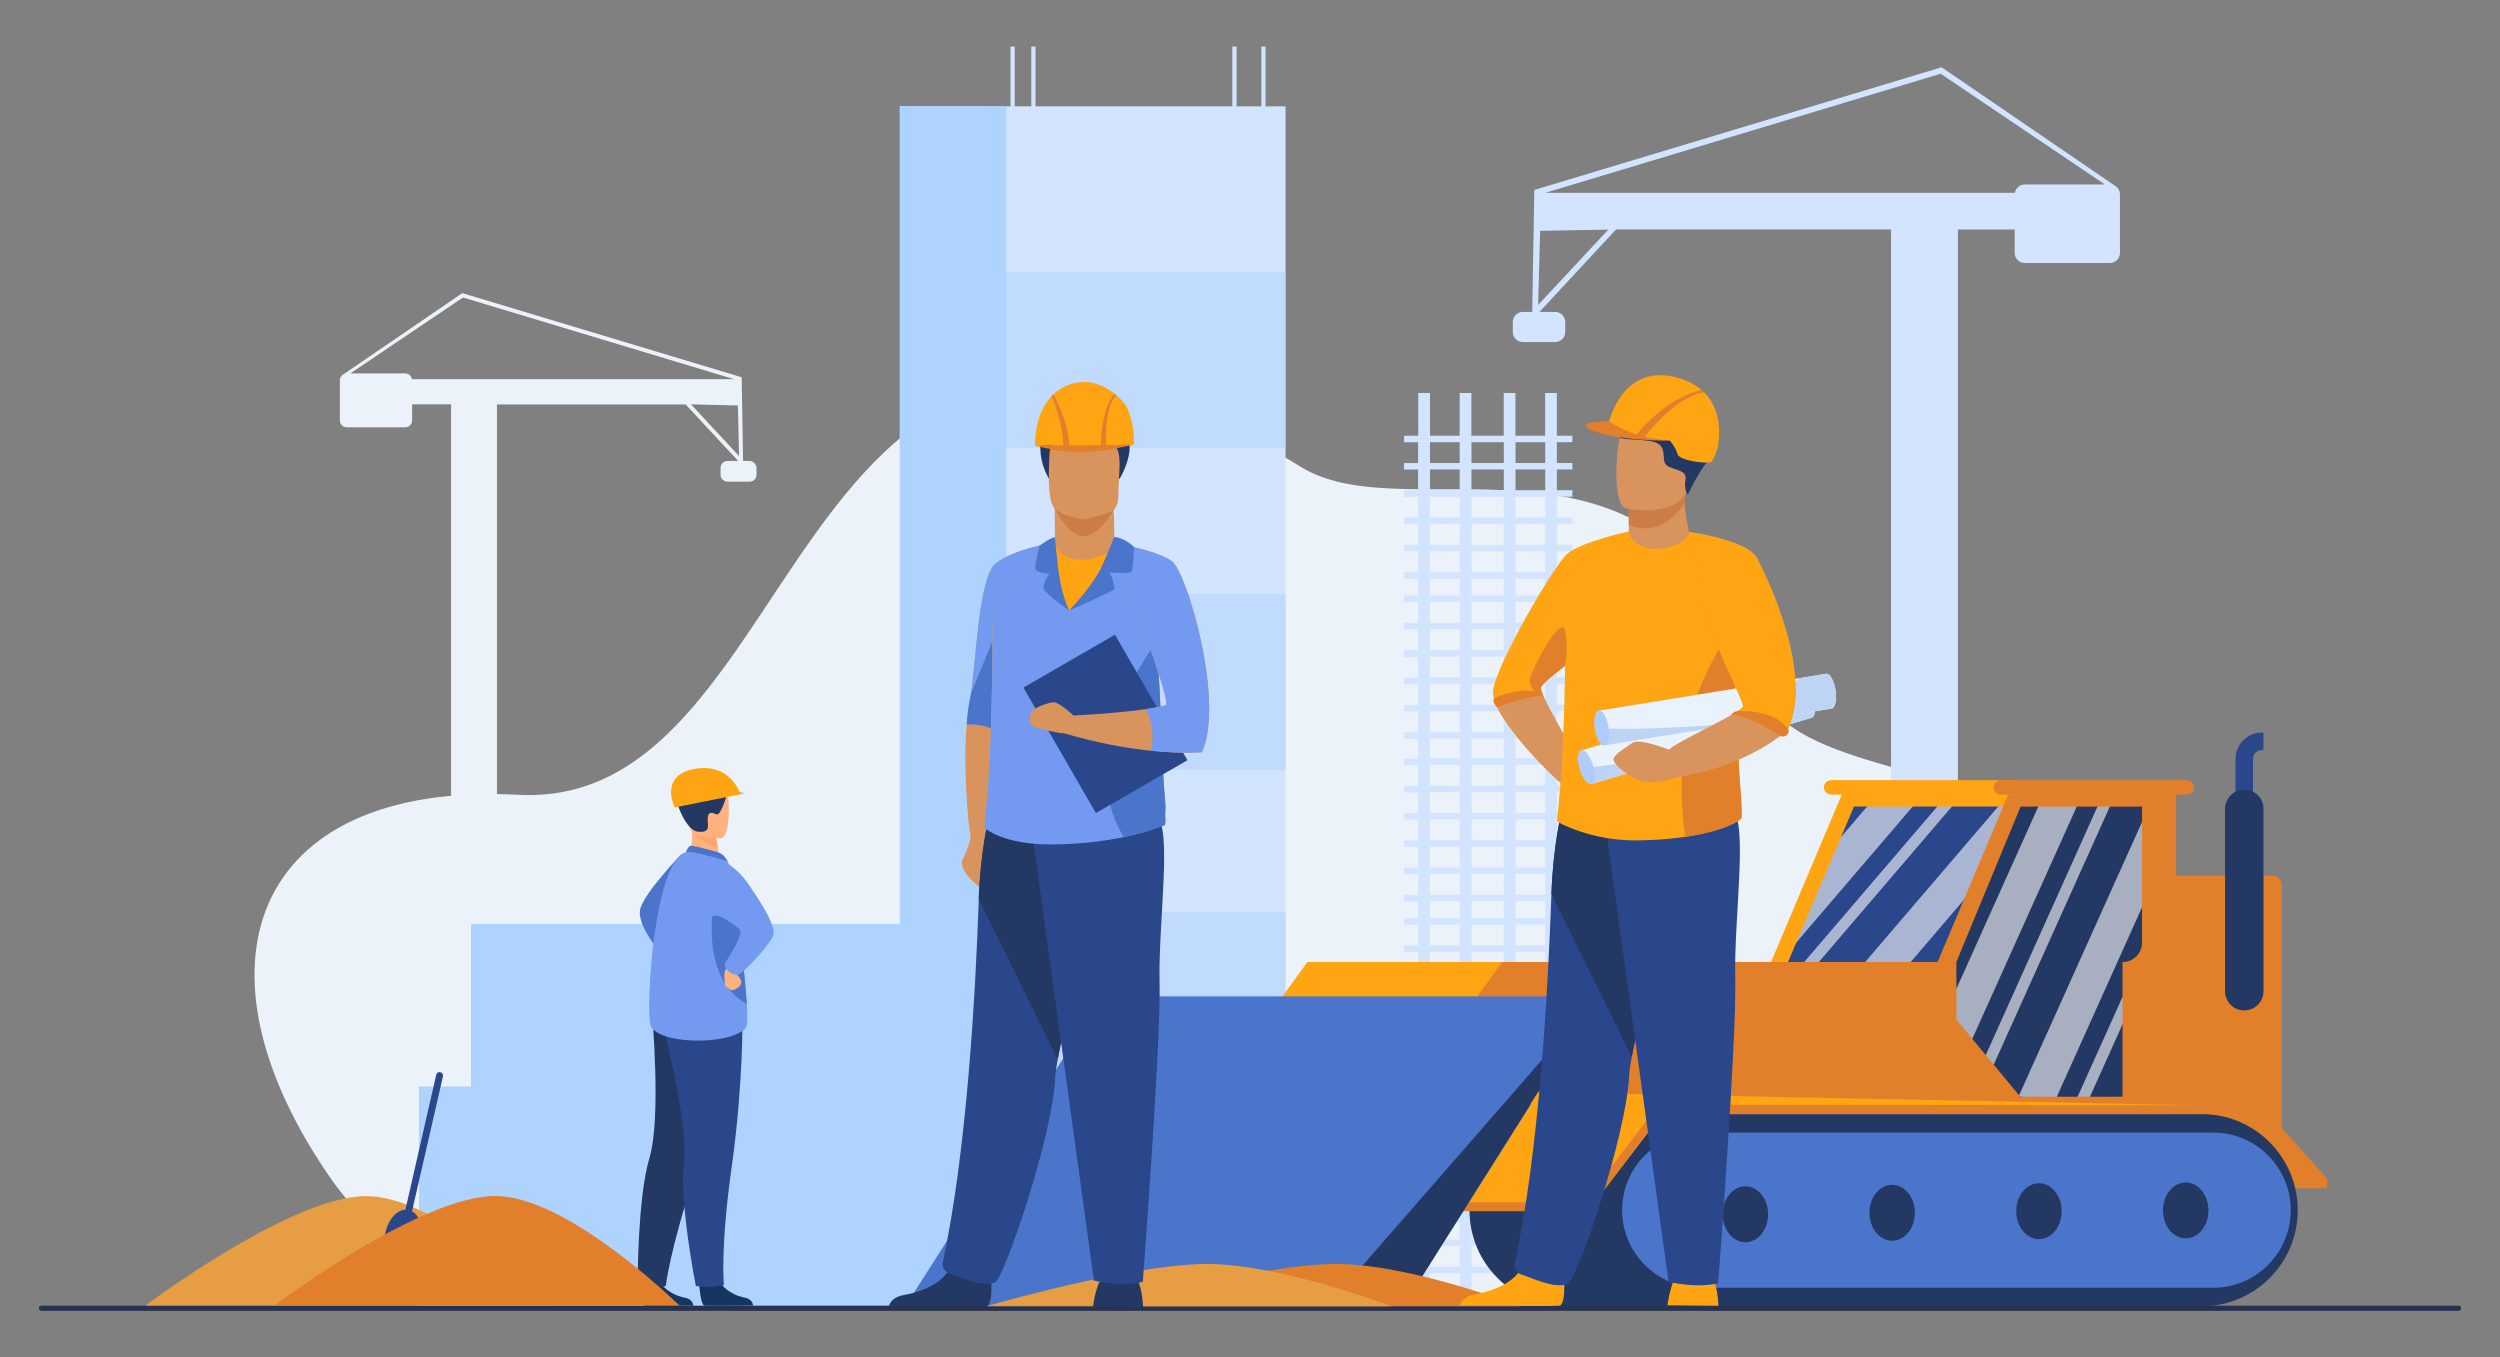 <?xml version="1.0" encoding="UTF-8"?> <!-- Generator: Adobe Illustrator 25.4.1, SVG Export Plug-In . SVG Version: 6.00 Build 0) --> <svg xmlns="http://www.w3.org/2000/svg" xmlns:xlink="http://www.w3.org/1999/xlink" version="1.1" id="Layer_1" x="0px" y="0px" viewBox="0 0 2861.4 1553.7" style="enable-background:new 0 0 2861.4 1553.7;" xml:space="preserve"><rect x="0" y="0" width="2861.4" height="1553.7" fill="#808080" stroke="none"/> <style type="text/css"> .st0{fill:#EBF2F9;} .st1{fill:#D2E4FF;} .st2{opacity:0.5;fill:#AED3FF;} .st3{fill:#AED3FF;} .st4{fill:#283250;} .st5{fill:#E69D43;} .st6{fill:#2B478B;} .st7{opacity:0.6;clip-path:url(#SVGID_00000151513415443061126380000000129484067076136579_);fill:#FFFFFF;} .st8{opacity:0.6;clip-path:url(#SVGID_00000047765195548935048630000006357256625419131824_);fill:#FFFFFF;} .st9{fill:#FFA412;} .st10{fill:#E27F2B;} .st11{fill:#4A75CB;} .st12{fill:#233862;} .st13{fill:#D9935C;} .st14{fill:#739AF0;} .st15{fill:#CB7D45;} .st16{fill:#E9F3FE;} .st17{fill:#BED4F4;} .st18{fill:#AFCDFB;} .st19{fill:#163560;} .st20{fill:#FFB27D;} .st21{fill:#FCA56B;} </style> <g> <g> <path class="st0" d="M699.2,1493c0,0-222.7-5.3-317.9-140.3c-172.4-244.5-94.7-459,212.2-443c343.4,17.9,301-740.2,895.6-375.2 c129.1,79.3,416.5-87.2,531.2,259.6c27.3,82.5,232.3,88.2,364.8,154.3c207.8,103.7,149.1,546.4-47.2,548.1 C2141.7,1498.2,699.2,1493,699.2,1493z"></path> <path class="st1" d="M2415,211.1l7.2,2.5L2222.3,77l-466.2,140.4l-2.4,139.6h-10.7c-6.3,0-11.5,5.2-11.5,11.5V380 c0,6.3,5.2,11.5,11.5,11.5h37c6.3,0,11.5-5.2,11.5-11.5v-11.5c0-6.3-5.2-11.5-11.5-11.5h-18l87.7-94.4h314.7v1231.7h76.5V262.7h65 v26.8c0,6.3,5.2,11.5,11.5,11.5h97.5c6.3,0,11.5-5.2,11.5-11.5v-66.9C2426.5,216.3,2421.4,211.1,2415,211.1z M1760.5,349l2.3-84.8 l78-1.4L1760.5,349z M2317.5,211.1c-5.7,0-10.4,4.2-11.3,9.6h-537.5l452.5-136.3l187.9,126.7H2317.5z"></path> <path class="st0" d="M857.8,527.6h-7.3l-1.6-95.8l-319.8-96.3l-136.1,93c-0.4,0.2-0.8,0.5-1.1,0.7l0,0l0,0 c-1.8,1.4-2.9,3.6-2.9,6.1v45.9c0,4.3,3.5,7.9,7.9,7.9h66.9c4.3,0,7.9-3.5,7.9-7.9v-18.4h44.6v844.9h52.5V462.9h215.9l60.2,64.7 h-12.3c-4.3,0-7.9,3.5-7.9,7.9v7.9c0,4.3,3.5,7.9,7.9,7.9h25.4c4.3,0,7.9-3.5,7.9-7.9v-7.9C865.6,531.1,862.1,527.6,857.8,527.6z M471.5,434c-0.6-3.7-3.9-6.6-7.8-6.6H401l128.9-86.9L840.2,434H471.5z M845.9,522l-55-59.2l53.7,1.3L845.9,522z"></path> <g> <rect x="1029.9" y="121.7" class="st1" width="441.5" height="1373.8"></rect> <g> <rect x="1151.8" y="311.3" class="st2" width="319.5" height="201.3"></rect> <rect x="1151.8" y="679.8" class="st2" width="319.5" height="201.3"></rect> <rect x="1151.8" y="1043.6" class="st2" width="319.5" height="201.3"></rect> </g> <polygon class="st3" points="479.5,1243.6 539.1,1243.6 539.1,1057.5 1029.9,1057.5 1029.9,121.7 1151.8,121.7 1151.8,1496.3 1029.9,1496.3 1029.9,1495.5 539.1,1495.5 539.1,1495.5 479.5,1495.5 "></polygon> </g> <path class="st1" d="M1607.1,506.1v-7.4h16.2v-48.9h13.4v48.9h34v-48.9h13.4v48.9h37v-48.9h13.4v48.9h34v-48.9h13.4v48.9h17.8v7.4 h-17.8v23.8h17.8v7.4h-17.8v23.8h17.8v7.4h-17.8v23.8h17.8v7.4h-17.8v23.8h17.8v7.4h-17.8v23.8h17.8v7.4h-17.8v19.3h17.8v7.4 h-17.8v23.8h17.8v7.4h-17.8V744h17.8v7.4h-17.8v23.8h17.8v7.4h-17.8v23.8h17.8v7.4h-17.8v23.8h17.8v7.4h-17.8v22.7h17.8v7.4h-17.8 v23.8h17.8v7.4h-17.8v23.8h17.8v7.4h-17.8v23.8h17.8v7.4h-17.8v23.8h17.8v7.4h-17.8v23.8h17.8v7.4h-17.8v19.3h17.8v7.4h-17.8v23.8 h17.8v7.4h-17.8v23.8h17.8v7.4h-17.8v23.8h17.8v7.4h-17.8v23.8h17.8v7.4h-17.8v23.8h17.8v7.4h-17.8v21.3h17.8v7.4h-17.8v23.8h17.8 v7.4h-17.8v23.8h17.8v7.4h-17.8v23.8h17.8v7.4h-17.8v23.8h17.8v7.4h-17.8v23.8h17.8v7.4h-17.8v19.3h17.8v7.4h-17.8v23.8h17.8v7.4 h-17.8v23.8h17.8v7.4h-192.8v-7.4h16.2v-23.8h-16.2v-7.4h16.2V1426h-16.2v-7.4h16.2v-19.3h-16.2v-7.4h16.2v-23.8h-16.2v-7.4h16.2 v-23.8h-16.2v-7.4h16.2v-23.8h-16.2v-7.4h16.2v-23.8h-16.2v-7.4h16.2v-23.8h-16.2v-7.4h16.2v-21.3h-16.2v-7.4h16.2v-23.8h-16.2 v-7.4h16.2V1152h-16.2v-7.4h16.2v-23.8h-16.2v-7.4h16.2v-23.8h-16.2v-7.4h16.2v-23.8h-16.2v-7.4h16.2v-19.3h-16.2v-7.4h16.2v-23.8 h-16.2v-7.4h16.2v-23.8h-16.2v-7.4h16.2v-23.8h-16.2v-7.4h16.2v-23.8h-16.2v-7.4h16.2v-23.8h-16.2v-7.4h16.2v-22.7h-16.2v-7.4 h16.2v-23.8h-16.2v-7.4h16.2v-23.8h-16.2v-7.4h16.2v-23.8h-16.2V744h16.2v-23.8h-16.2v-7.4h16.2V689h-16.2v-7.4h16.2v-19.3h-16.2 v-7.4h16.2V631h-16.2v-7.4h16.2v-23.8h-16.2v-7.4h16.2v-23.8h-16.2v-7.4h16.2v-23.8h-16.2v-7.4h16.2v-23.8H1607.1z M1684.2,506.1 v23.8h37v-23.8H1684.2z M1721.2,1449.8V1426h-37v23.8H1721.2z M1684.2,1457.3v23.8h37v-23.8H1684.2z M1721.2,1418.6v-19.3h-37 v19.3H1721.2z M1721.2,1391.9v-23.8h-37v23.8H1721.2z M1721.2,1360.7v-23.8h-37v23.8H1721.2z M1721.2,1329.4v-23.8h-37v23.8 H1721.2z M1721.2,1298.2v-23.8h-37v23.8H1721.2z M1721.2,1266.9v-23.8h-37v23.8H1721.2z M1721.2,1235.7v-21.3h-37v21.3H1721.2z M1721.2,1207v-23.8h-37v23.8H1721.2z M1721.2,1175.8V1152h-37v23.8H1721.2z M1721.2,1144.5v-23.8h-37v23.8H1721.2z M1721.2,1113.3v-23.8h-37v23.8H1721.2z M1721.2,1082.1v-23.8h-37v23.8H1721.2z M1721.2,1050.8v-19.3h-37v19.3H1721.2z M1721.2,1024.1v-23.8h-37v23.8H1721.2z M1721.2,992.9v-23.8h-37v23.8H1721.2z M1721.2,961.6v-23.8h-37v23.8H1721.2z M1721.2,930.4v-23.8h-37v23.8H1721.2z M1721.2,899.2v-23.8h-37v23.8H1721.2z M1721.2,867.9v-22.7h-37v22.7H1721.2z M1721.2,837.8 v-23.8h-37v23.8H1721.2z M1721.2,806.5v-23.8h-37v23.8H1721.2z M1721.2,775.3v-23.8h-37v23.8H1721.2z M1721.2,744v-23.8h-37V744 H1721.2z M1721.2,712.8V689h-37v23.8H1721.2z M1721.2,681.6v-19.3h-37v19.3H1721.2z M1721.2,654.9V631h-37v23.8H1721.2z M1721.2,623.6v-23.8h-37v23.8H1721.2z M1721.2,592.4v-23.8h-37v23.8H1721.2z M1721.2,561.1v-23.8h-37v23.8H1721.2z M1768.6,506.1 h-34v23.8h34V506.1z M1768.6,537.3h-34v23.8h34V537.3z M1768.6,568.6h-34v23.8h34V568.6z M1768.6,599.8h-34v23.8h34V599.8z M1768.6,631h-34v23.8h34V631z M1768.6,662.3h-34v19.3h34V662.3z M1768.6,689h-34v23.8h34V689z M1768.6,720.2h-34V744h34V720.2z M1768.6,751.5h-34v23.8h34V751.5z M1768.6,782.7h-34v23.8h34V782.7z M1768.6,813.9h-34v23.8h34V813.9z M1768.6,845.2h-34v22.7h34 V845.2z M1768.6,875.3h-34v23.8h34V875.3z M1768.6,906.6h-34v23.8h34V906.6z M1768.6,937.8h-34v23.8h34V937.8z M1768.6,969.1h-34 v23.8h34V969.1z M1768.6,1000.3h-34v23.8h34V1000.3z M1768.6,1031.5h-34v19.3h34V1031.5z M1768.6,1058.2h-34v23.8h34V1058.2z M1768.6,1089.5h-34v23.8h34V1089.5z M1768.6,1120.7h-34v23.8h34V1120.7z M1768.6,1152h-34v23.8h34V1152z M1768.6,1183.2h-34v23.8 h34V1183.2z M1768.6,1214.4h-34v21.3h34V1214.4z M1768.6,1243.1h-34v23.8h34V1243.1z M1768.6,1274.4h-34v23.8h34V1274.4z M1768.6,1305.6h-34v23.8h34V1305.6z M1768.6,1336.8h-34v23.8h34V1336.8z M1768.6,1368.1h-34v23.8h34V1368.1z M1768.6,1399.3h-34 v19.3h34V1399.3z M1768.6,1426h-34v23.8h34V1426z M1768.6,1457.3h-34v23.8h34V1457.3z M1636.7,1481.1h34v-23.8h-34V1481.1z M1636.7,1449.8h34V1426h-34V1449.8z M1636.7,1418.6h34v-19.3h-34V1418.6z M1636.7,1391.9h34v-23.8h-34V1391.9z M1636.7,1360.7h34 v-23.8h-34V1360.7z M1636.7,1329.4h34v-23.8h-34V1329.4z M1636.7,1298.2h34v-23.8h-34V1298.2z M1636.7,1266.9h34v-23.8h-34V1266.9 z M1636.7,1235.7h34v-21.3h-34V1235.7z M1636.7,1207h34v-23.8h-34V1207z M1636.7,1175.8h34V1152h-34V1175.8z M1636.7,1144.5h34 v-23.8h-34V1144.5z M1636.7,1113.3h34v-23.8h-34V1113.3z M1636.7,1082.1h34v-23.8h-34V1082.1z M1636.7,1050.8h34v-19.3h-34V1050.8 z M1636.7,1024.1h34v-23.8h-34V1024.1z M1636.7,992.9h34v-23.8h-34V992.9z M1636.7,961.6h34v-23.8h-34V961.6z M1636.7,930.4h34 v-23.8h-34V930.4z M1636.7,899.2h34v-23.8h-34V899.2z M1636.7,867.9h34v-22.7h-34V867.9z M1636.7,837.8h34v-23.8h-34V837.8z M1636.7,806.5h34v-23.8h-34V806.5z M1636.7,775.3h34v-23.8h-34V775.3z M1636.7,744h34v-23.8h-34V744z M1636.7,712.8h34V689h-34 V712.8z M1636.7,681.6h34v-19.3h-34V681.6z M1636.7,654.9h34V631h-34V654.9z M1636.7,623.6h34v-23.8h-34V623.6z M1636.7,592.4h34 v-23.8h-34V592.4z M1636.7,561.1h34v-23.8h-34V561.1z M1636.7,529.9h34v-23.8h-34V529.9z"></path> <g> <rect x="1443.7" y="53.3" class="st1" width="4.8" height="84.6"></rect> <rect x="1180.4" y="53.3" class="st1" width="4.8" height="84.6"></rect> <rect x="1410.5" y="53.3" class="st1" width="4.8" height="84.6"></rect> <rect x="1156.6" y="53.3" class="st1" width="4.8" height="84.6"></rect> </g> </g> <path class="st4" d="M2813.9,1500.4H47.5c-1.7,0-3-1.4-3-3l0,0c0-1.7,1.4-3,3-3h2766.4c1.7,0,3,1.4,3,3l0,0 C2817,1499,2815.6,1500.4,2813.9,1500.4z"></path> <path class="st5" d="M630.4,1494.3h-464c31.6-23.3,178.9-128.7,256.9-125.2c20.3,0.9,43,8.7,65.8,20.2 C547.4,1418.6,606.6,1471.8,630.4,1494.3z"></path> <path class="st6" d="M504,1227.2c-2.1-0.5-4.2,0.8-4.7,2.9L464,1384.6c-9.6,0.3-19.3,10.6-22.6,25l-3.4,14.7 c-0.2,0.8-0.4,1.7-0.5,2.5l39.3,9c0.4-0.7,0.6-1.6,0.8-2.4l3.4-14.7c3.3-14.4-0.9-27.9-9.4-32.3l35.4-154.5 C507.4,1229.7,506.1,1227.6,504,1227.2z"></path> <path class="st5" d="M401.2,1426.5c0,0,81.6-21.1,107.6-3.9c26,17.2-13.3,35.4-13.3,35.4L401.2,1426.5z"></path> <g> <g> <defs> <polygon id="SVGID_1_" points="2220.4,1116.1 2307.7,914.1 2466.9,914.1 2472.4,1270.6 2278.7,1270.6 2220.4,1187.1 "></polygon> </defs> <use xlink:href="#SVGID_1_" style="overflow:visible;fill:#233862;"></use> <clipPath id="SVGID_00000049924010721980227790000016905973901187749538_"> <use xlink:href="#SVGID_1_" style="overflow:visible;"></use> </clipPath> <polygon style="opacity:0.6;clip-path:url(#SVGID_00000049924010721980227790000016905973901187749538_);fill:#FFFFFF;" points=" 2233.4,1242.4 2192.4,1235.9 2345.8,894.6 2386.9,901.1 "></polygon> <polygon style="opacity:0.6;clip-path:url(#SVGID_00000049924010721980227790000016905973901187749538_);fill:#FFFFFF;" points=" 2268.7,1248 2255.6,1245.9 2409,904.7 2422.2,906.8 "></polygon> <polygon style="opacity:0.6;clip-path:url(#SVGID_00000049924010721980227790000016905973901187749538_);fill:#FFFFFF;" points=" 2351.5,1261.2 2310.5,1254.7 2464,913.4 2505,919.9 "></polygon> <polygon style="opacity:0.6;clip-path:url(#SVGID_00000049924010721980227790000016905973901187749538_);fill:#FFFFFF;" points=" 2386.9,1266.8 2373.7,1264.7 2527.2,923.5 2540.4,925.6 "></polygon> </g> <g> <defs> <polygon id="SVGID_00000047037652445962878500000014679839431295421876_" points="2036.4,1104.6 2115.9,917.1 2307.7,917.1 2222.4,1123.1 "></polygon> </defs> <use xlink:href="#SVGID_00000047037652445962878500000014679839431295421876_" style="overflow:visible;fill:#2B478B;"></use> <clipPath id="SVGID_00000054238501916091274600000010272282781961270926_"> <use xlink:href="#SVGID_00000047037652445962878500000014679839431295421876_" style="overflow:visible;"></use> </clipPath> <polygon style="opacity:0.6;clip-path:url(#SVGID_00000054238501916091274600000010272282781961270926_);fill:#FFFFFF;" points=" 2024.1,1116 1985.8,1099.8 2195.6,854.7 2233.9,870.9 "></polygon> <polygon style="opacity:0.6;clip-path:url(#SVGID_00000054238501916091274600000010272282781961270926_);fill:#FFFFFF;" points=" 2057.1,1129.9 2044.8,1124.7 2254.6,879.6 2266.9,884.8 "></polygon> <polygon style="opacity:0.6;clip-path:url(#SVGID_00000054238501916091274600000010272282781961270926_);fill:#FFFFFF;" points=" 2134.3,1162.5 2096,1146.4 2305.8,901.3 2344.1,917.4 "></polygon> </g> <path class="st6" d="M2578.7,935.8h-20v-67.3c0-16.6,13.5-30,30-30h2v20h-2c-5.5,0-10,4.5-10,10V935.8z"></path> <polygon class="st9" points="2108.4,908.5 2023.7,1109.1 2046.5,1101.1 2122,923.1 2294,923.1 2300.1,908.5 "></polygon> <polygon class="st10" points="2587.4,1264.1 2663.7,1349.1 2663.7,1360.1 2485.7,1360.1 2485.7,1271.1 "></polygon> <polygon class="st9" points="1464.4,1145.2 1496.4,1101.1 2178,1101.1 2278.7,1264.1 1434.4,1264.1 "></polygon> <path class="st11" d="M2535.4,1483.1h-704v-194h691.3c57.1,0,103.3,46.3,103.3,103.3v0C2626,1442.5,2585.4,1483.1,2535.4,1483.1z"></path> <path class="st12" d="M2519.9,1275.1h-728c-60.8,0-110,49.2-110,110v0c0,60.8,49.2,110,110,110h728c60.8,0,110-49.2,110-110v0 C2629.9,1324.4,2580.6,1275.1,2519.9,1275.1z M2621.9,1385.1c0,49-39.8,88.8-88.8,88.8h-587.7c-49,0-88.8-39.8-88.8-88.8v0 c0-49,39.8-88.8,88.8-88.8h587.7C2582.1,1296.3,2621.9,1336.1,2621.9,1385.1L2621.9,1385.1z"></path> <g> <ellipse class="st12" cx="1997.7" cy="1389.8" rx="26" ry="32"></ellipse> <ellipse class="st12" cx="2165.7" cy="1388.1" rx="26" ry="32"></ellipse> <ellipse class="st12" cx="2333.7" cy="1386.3" rx="26" ry="32"></ellipse> <ellipse class="st12" cx="2501.7" cy="1385.4" rx="26" ry="32"></ellipse> </g> <polygon class="st9" points="1638.4,1376.1 1817.4,1386.3 1902.4,1275.1 2587.4,1275.1 2587.4,1264.1 1734.4,1264.1 "></polygon> <polygon class="st10" points="1638.4,1386.3 1638.4,1376.1 1812.9,1376.1 1898.9,1264.1 2587.4,1264.1 2587.4,1275.1 1902.4,1275.1 1817.4,1386.3 "></polygon> <path class="st10" d="M2490.7,1101.1V908.5H2299l-81.3,192.6h-498.3l-32,44.1l-30,118.9h844.3v-163H2490.7z M2429.4,1255.3h-117 l-73.2-88.2v-66h0l73.5-177.9h139v155.7c0,12.3-10,22.3-22.3,22.3h0V1255.3z"></path> <path class="st10" d="M2475.7,1002.1h124.9c5.9,0,10.8,4.8,10.8,10.8v292.3l-46-34.5h-98.5L2475.7,1002.1z"></path> <polygon class="st11" points="1606.4,1494.6 1036.7,1494.3 1262.1,1140.4 1830.4,1140.4 "></polygon> <polygon class="st12" points="1606.2,1495.1 1136.5,1495.1 1555.5,1453.1 1832.9,1135.1 "></polygon> <path class="st9" d="M2303.7,909.5h-207.8c-4.6,0-8.3-3.7-8.3-8.3l0,0c0-4.6,3.7-8.3,8.3-8.3h207.8c4.6,0,8.3,3.7,8.3,8.3l0,0 C2312,905.7,2308.3,909.5,2303.7,909.5z"></path> <path class="st10" d="M2503,909.5h-212.7c-4.6,0-8.3-3.7-8.3-8.3l0,0c0-4.6,3.7-8.3,8.3-8.3H2503c4.6,0,8.3,3.7,8.3,8.3l0,0 C2511.4,905.7,2507.6,909.5,2503,909.5z"></path> <path class="st12" d="M2568.7,1156.5L2568.7,1156.5c-12.2,0-22-9.8-22-22V925.8c0-12.2,9.8-22,22-22l0,0c12.2,0,22,9.8,22,22 v208.7C2590.7,1146.6,2580.9,1156.5,2568.7,1156.5z"></path> <polygon class="st9" points="1751.5,1264.1 1760.4,1250.1 2517.4,1265.1 "></polygon> </g> <path class="st10" d="M1740.3,1495.1h-464c22.3-6.4,102.5-28.6,175.2-40.6c30.1-5,58.9-8.2,81.7-7.8 C1605.7,1447.9,1707.3,1482.9,1740.3,1495.1z"></path> <path class="st5" d="M1592.8,1495.1h-464c31.6-9,178.9-49.8,256.9-48.4c20.3,0.4,43,3.4,65.8,7.8 C1509.9,1465.8,1569.1,1486.3,1592.8,1495.1z"></path> <g> <path class="st13" d="M1175.4,788.4c16.7-85.6,32-167.5,32-167.5s-47.5,7.2-68,24.3c-20.5,17.1-22.5,125.6-29.4,156.3 c-1.3,6-2.5,15.8-3.6,27.6c-3.9,44.1,0.9,110.2,4.6,128.8c-0.2,1.8-1.8,10.5-9.8,27.3c0,0-4.2,12.9,23.1,32.2 C1141.7,1029.7,1157.2,881.5,1175.4,788.4z"></path> <path class="st14" d="M1207.3,620.9c0,0-8.8,47.2-20.4,107.4c-3.7,19.1-7.6,39.5-11.6,60.1c-16.4,32.1-30.4,53.9-34.7,49.8 c-8.8-8.4-24.4-9.4-34.2-9.1c1-11.9,2.2-21.6,3.6-27.6c0.5-2.4,1-5.3,1.5-8.6c5.7-38.6,9-132,27.8-147.7 C1159.8,628.1,1207.3,620.9,1207.3,620.9z"></path> <path class="st11" d="M1187,728.3c-3.7,19.1-7.6,39.5-11.6,60.1c-16.4,32.1-30.4,53.9-34.7,49.8c-8.8-8.4-24.4-9.4-34.2-9.1 c1-11.9,2.2-21.6,3.6-27.6c0.5-2.4,1-5.3,1.5-8.6l49-118.4L1187,728.3z"></path> <path class="st13" d="M1275.2,619.7c0.4-16.5,0.1-36.2-2.1-52.9l-65.9,10.8c0,0,0,20.1,0.3,42.5c0,0-0.1,0-0.1,0 s-1.8,20.7,23.7,23.7C1256.6,646.8,1275.9,635.7,1275.2,619.7z"></path> <path class="st15" d="M1206.9,581.7c0,0,15.5,31.8,33.3,31.8c17.8,0,34.5-29.9,34.5-29.9L1206.9,581.7z"></path> <path class="st12" d="M1250.9,1495.8c0,0,2.4-18.7,8-29.8c5.6-11.1,40.9-4,40.9-4s7.1,6.1,8.6,34.4L1250.9,1495.8z"></path> <path class="st12" d="M1129.8,1495.1c8.3-5.1,3.6-42.9,3.6-42.9s-38.7-31-44-7.3c-5.3,23.7-36.8,34.4-54.7,37.3 c-12.4,2-16.2,8.9-17.4,12.9H1129.8z"></path> <path class="st12" d="M1281.5,547.8c0,0,44-69.4-40.5-74c0,0-31.7,3.7-38.9-3.4c0,0-24.6,37.4-1.6,77.4 C1223.4,587.9,1281.5,547.8,1281.5,547.8z"></path> <path class="st13" d="M1209.1,584c6.4,5,25.2,10,30.6,10.6c0,0,27.9-6.2,32.9-9.3c7.8-4.8,7.3-14.4,7.7-27.8 c0.5-15.8,2.1-28.3,0.3-37.4c-2.1-10.9-9-17.1-28.4-18.8c-35.6-3.1-50.4,5.8-51,17.8c-0.2,3.2-0.3,6.3-0.4,9.2 C1199.4,565.5,1202.3,578.7,1209.1,584z"></path> <path class="st6" d="M1210.6,1212.5c-1.6,8.7-2.6,15.8-2.8,20.9c-3.6,70.2-59.1,230.7-69,234.5c-15.4,5.8-39.6-6.5-52.2-10.6 c-5.2-1.7-8.8-7-7.6-12.3c27.5-126.4,37.6-308.3,41.3-416c1.9-54.3,11.2-91.7,11.2-91.7s135.4-36.1,136.2,9.6 C1268.2,987.3,1222.7,1145.8,1210.6,1212.5z"></path> <path class="st12" d="M1210.6,1212.5l-90.4-183.5c1.9-54.3,11.2-91.7,11.2-91.7s135.4-36.1,136.2,9.6 C1268.2,987.3,1222.7,1145.8,1210.6,1212.5z"></path> <path class="st6" d="M1180.5,947l71.6,518.7c0,0,31.4,7.6,55.9,1.5c0,0,21-275.8,19.2-342.5c-1.7-66.7,15-178.4-3.8-190.8 C1304.4,921.6,1180.5,947,1180.5,947z"></path> <path class="st9" d="M1333.6,933.9c0.2,6-4.5,11-10.5,11.1l-112.8,1.7l-82.8,1.3c-3.9,0.1,8.4-31,8.6-233.3 c0.1-45.2,70-93.7,71.3-93.7l0,0c0,6.5,10.2,18.5,26,19.5c18.7,1.2,41.7-8.1,41.7-18.9c0-0.1,2.2,2.2,5.7,7.3 c9.4,13.6,28.2,46.8,40.2,104.7c9.5,45.7,5.8,106.7,12.7,185.5C1334.2,924.8,1333.4,929.9,1333.6,933.9z"></path> <path class="st14" d="M1329.4,945.6c0,0-15,6.7-43,12.5c-20.8,4.3-48.9,8.2-83.4,8.4c-54.8,0.3-75.6-18.5-75.6-18.5 c-3.9,0.1,8.4-31,8.6-233.3c0.1-45.2,70-93.7,71.3-93.7l0,0c0,0-1.8,60.1,16.4,77.8c0,0,25.5-19.7,58.6-75.8 c9.4,13.6,26.6,52.8,38.6,110.6c2.4,11.8,4,24.6,5.1,38.4c3.2,39.9,2.5,88.6,7.6,147.1c0.5,5.7-0.2,10.7-0.1,14.7 C1333.8,939.9,1335.4,945.5,1329.4,945.6z"></path> <path class="st11" d="M1329.4,945.6c0,0-15,6.7-43,12.5c-8.8-13.5-19.9-37.7-21.5-76c-2.6-64.7,58.9-148,58.9-148l2.3,37.9 c3.2,39.9,2.5,88.6,7.6,147.1c0.5,5.7-0.2,10.7-0.1,14.7C1333.8,939.9,1335.4,945.5,1329.4,945.6z"></path> <rect x="1204.8" y="745.6" transform="matrix(0.866 -0.5 0.5 0.866 -244.794 743.661)" class="st6" width="121" height="165.9"></rect> <path class="st13" d="M1341.5,642.7c-12.8-9.7-43-16.6-57.8-19.5c-5.2-1-8.6-1.6-8.6-1.6c1.5,7.1,5,18.3,9.6,31.7 c19.1,56.3,56.8,152,49.2,154c-6.2,1.7-14.1,3.1-22.8,4.4c-33.1,4.8-77.7,7-82.4,7.2c-0.4-0.3-16.2-15.1-22.4-15.1 c-6.3,0-24.3,6.6-26.1,11.6c-1.8,5.1-2.6,14.1,2.6,16.2c5.2,2,26.5,7.1,32,7.6c0.8,0.1,1.7,0.1,2.7,0 c39.6,11.7,73.7,17.4,100,20.1c36.7,3.8,58.1,1.7,58.1,1.7C1402.1,803.7,1358.8,655.8,1341.5,642.7z"></path> <path class="st14" d="M1375.6,860.9c0,0-21.5,2.1-58.1-1.7c2-10,3.9-29.4-6.4-47.5c8.7-1.3,16.6-2.7,22.8-4.4 c7.6-2-30.2-97.7-49.2-154c-1.5-18.2-2.3-30.4-2.3-30.4l1.3,0.2c14.8,2.9,45,9.8,57.8,19.5 C1358.8,655.8,1402.1,803.7,1375.6,860.9z"></path> <path class="st11" d="M1223.7,698.8c0,0,51-22.5,51.8-24.3c0.8-1.8-2.5-15.4-6.1-19.5c0,0,24.5,2.3,26-0.8c1.5-3,2.7-28,2.7-28 s-10.2-10.6-22.8-11.6c0,0-11.1,27.6-15.2,35.8C1249.3,672.2,1223.7,698.8,1223.7,698.8z"></path> <path class="st11" d="M1211.6,654.3c0,0,3.3,26.3,12.1,44.5c0,0-26.7-18.6-28.9-24.6c-2.3-6.1,6.4-17.8,6.4-17.8 s-15.9-0.4-16.3-5.7c-0.4-5.3,4.9-26.1,4.9-26.1s13.7-10,17.5-9.6L1211.6,654.3z"></path> <g> <path class="st9" d="M1298,509.1l-113.3,1.2c0,0-1.7-34.2,18-56c0.9-1,1.8-2,2.9-2.9c4.2-4,9.3-7.5,15.5-10.1 c22.7-9.4,41.4-0.7,53.2,8.2c1.2,0.9,2.2,1.8,3.3,2.6c6.4,5.4,9.9,10.3,9.9,10.3S1298.4,477.5,1298,509.1z"></path> <path class="st10" d="M1266.2,509.5c-0.3-4.6-2.3-43.8,11.5-57.1c-1-0.9-0.7-0.7-1.9-1.6c-14.7,15.3-15.8,53.8-15.8,58.7 l-36.2,0.4c-1.1-27.8-16.4-55.4-18.2-58.5c-1,0.9-1.2,1.1-2.1,2.1c2.7,4.7,12.7,31.4,13.6,56.4l-32.4,0.3c0,0,30.2,7.8,52.9,7.5 c22.7-0.3,60.4-8.7,60.4-8.7L1266.2,509.5z"></path> </g> </g> <g id="P297LW_3_"> <path class="st9" d="M1710.5,801.8c10.8,33,69.6,90.2,77.8,95.9c0,0,13.7-22.8,11-35.6c-2.2-10.4-25.1-47.6-33-65.9 c-0.4-0.9-0.8-1.9-1.1-2.7c-1.1-2.8-1.6-5-1.5-6.3c0.4-4,12.9-13.6,27.4-25.1c18.8-14.9,41.1-32.8,44.7-45.2 c6.4-21.9,28.5-108.6,28.5-108.6s-55,11.9-70.5,25.6c-15.5,13.7-82.1,127.8-84.9,157C1708.6,794.1,1709.2,797.8,1710.5,801.8z"></path> <path class="st13" d="M1710.5,801.8c10.8,33,69.6,90.2,77.8,95.9c0,0,13.7-22.8,11-35.6c-2.4-11-27.6-51.6-34.1-68.6 C1755.4,791.8,1732.4,789.7,1710.5,801.8z"></path> <path class="st13" d="M1864.2,600.7l0,6.7c0,0-1.8,21.1,24.1,24.1c25.9,3.1,45.5-6.3,44.8-22.6c-2.3-12.6-4.8-23.1-5-33.5 c-0.1-3.9,0.2-8,0.9-12.6l-50.3-1l-14.8,2.4L1864.2,600.7z"></path> <path class="st15" d="M1864.1,564.3l0.2,36.4c5.3,2.5,11.4,4,18.1,4c23.1,0,38-16.9,45.8-29.2c-0.1-3.9,0.2-8,0.9-12.6l-50.3-1 L1864.1,564.3z"></path> <path class="st9" d="M1908.5,1494c0,0,2.4-19,8.1-30.3c5.6-11.3,41.6-4.1,41.6-4.1s7.2,6.2,8.7,34.9L1908.5,1494z"></path> <path class="st9" d="M1785.5,1494.4c8.4-5.2,3.6-43.6,3.6-43.6s-39.4-31.5-44.8-7.4c-5.4,24.1-37.4,34.9-55.6,37.9 c-12.6,2-16.5,9-17.7,13.1H1785.5z"></path> <path class="st6" d="M1867.6,1209.8c-1.6,8.8-2.6,16.1-2.9,21.3c-3.7,71.4-60.1,234.6-70.2,238.4c-15.6,5.9-40.2-6.6-53.1-10.7 c-5.3-1.7-8.9-7.1-7.7-12.5c27.9-128.5,38.2-313.5,42-423c1.9-55.2,11.4-93.3,11.4-93.3s137.6-36.7,138.4,9.7 C1926.2,980.8,1879.9,1142,1867.6,1209.8z"></path> <path class="st12" d="M1867.6,1209.8l-91.9-186.6c1.9-55.2,11.4-93.3,11.4-93.3s137.6-36.7,138.4,9.7 C1926.2,980.8,1879.9,1142,1867.6,1209.8z"></path> <path class="st6" d="M1837,939.9l72.8,527.3c0,0,32,7.7,56.8,1.5c0,0,21.3-280.5,19.5-348.3c-1.8-67.8,15.3-181.4-3.9-194 C1963,914,1837,939.9,1837,939.9z"></path> <path class="st9" d="M1783,940.8c0,0,37.2,21.7,91,21.1c21-0.2,39.3-1.8,54.8-4.1c43.2-6.4,65-18.5,64.8-23 c-0.1-4.1-0.4-17.5-0.9-23.3c-6.9-79.2-3.3-140.7-12.6-187c-0.1-0.6-0.2-1.1-0.3-1.7c-12.2-58.8-31.4-92.6-40.9-106.4 c-3.5-5.1-5.7-7.4-5.8-7.4c0,11-23.4,20.4-42.4,19.2c-16-1-26.5-13.3-26.5-19.9l0,0c-1.3,0-72.4,49.4-72.4,95.3 C1791.6,909.3,1779.1,940.9,1783,940.8z"></path> <path class="st10" d="M1928.7,957.1c0,0.2,0.1,0.5,0.1,0.7c43.2-6.4,65-18.5,64.8-23c-0.1-4.1-0.4-17.5-0.9-23.3 c-6.9-79.2-3.3-140.7-12.6-187C1957.5,754.9,1910.9,834.2,1928.7,957.1z"></path> <g> <path class="st16" d="M1810.4,858.7l5.8,19.3l5.8,19.2l250.5-75.4c0.4,0,0.7,0,1-0.1c0.3-0.1,0.7-0.3,1-0.5 c3.2-2.2,3.7-10.4,1.3-19.7c-0.1-0.5-0.3-1-0.4-1.5c-2.9-9.9-8.3-17.3-12.3-17.3c-0.3,0-0.7,0-1,0.1c-0.3,0.1-0.6,0.2-0.9,0.4 L1810.4,858.7z"></path> <path class="st17" d="M1816.2,878l5.8,19.2l250.5-75.4c0.4,0,0.7,0,1-0.1c0.3-0.1,0.7-0.3,1-0.5c3.2-2.2,3.7-10.4,1.3-19.7 c-10.2,7.7-59.2,41.7-142.6,58.2C1846.9,876.9,1820.2,878,1816.2,878z"></path> <path class="st18" d="M1809.9,858.6c4.2-1.2,10.2,6.5,13.3,17.2c3.2,10.7,2.3,20.4-1.8,21.7c-4.2,1.2-10.2-6.5-13.3-17.2 C1804.9,869.5,1805.7,859.8,1809.9,858.6z"></path> </g> <g> <path class="st16" d="M2059.4,776.2l29.5-4.8c0.3-0.2,0.6-0.3,1-0.3c0.3,0,0.6-0.1,1,0c4.1,0.6,8.4,8.6,10,18.8 c0.1,0.5,0.2,1.1,0.2,1.6c0.6,4.5,0.5,8.7-0.1,12.1c-0.7,3.6-1.9,6.2-3.7,7.2c0,0-0.1,0-0.1,0.1c-0.3,0.2-0.7,0.3-1,0.3 c-0.3,0.1-0.7,0-1,0L1836.9,853l-3.2-19.8l-3.2-19.9L2059.4,776.2z"></path> <path class="st17" d="M1952,830.5c55.2-3.5,84.5-32.8,107.3-54.3l29.5-4.8c0.3-0.2,0.6-0.3,1-0.3c0.3,0,0.6-0.1,1,0 c4.1,0.6,8.4,8.6,10,18.8c0.1,0.5,0.2,1.1,0.2,1.6c0.6,4.5,0.5,8.7-0.1,12.1c-1.4,3.9-2.8,6.6-3.7,7.2c0,0-0.1,0-0.1,0.1 c-0.3,0.2-0.7,0.3-1,0.3c-0.3,0.1-0.7,0-1,0L1836.9,853l-3.2-19.8C1837.6,833.7,1864.2,836.2,1952,830.5z"></path> <path class="st18" d="M1830,813.2c4.3-0.7,9.2,7.7,11,18.8c1.7,11.1-0.4,20.6-4.7,21.2c-4.3,0.7-9.2-7.7-11-18.8 C1823.6,823.4,1825.6,813.9,1830,813.2z"></path> </g> <path class="st13" d="M1921.8,889.2c59.9-9.5,99.5-34.6,115.8-46.8c5.5-4.1,8.4-6.8,8.4-6.8c30.7-64.5-24.8-177.7-35-196.9 c-11-20.7-77.8-29.8-77.8-29.8s10.7,31.4,14.9,72.4c4.2,41,48.7,120.8,46.9,127.5c-0.5,1.7-5.8,5.2-13.7,9.7 c-23.2,13.2-68.2,34.6-70.9,39.6C1906.6,864.8,1921.8,889.2,1921.8,889.2z"></path> <path class="st13" d="M1910.3,858.1c0,0-33.5-13.4-41.7-7.9c-8.2,5.5-21.9,13.7-21.9,19.2c0,5.5,17.3,20.1,31.9,24.6 c14.6,4.6,43.2-4.9,43.2-4.9L1910.3,858.1z"></path> <path class="st9" d="M1948,681.4c4.2,41,48.7,120.8,46.9,127.5c-0.5,1.7-5.8,5.2-13.7,9.7c0.5,0,1,0,1.5,0 c35-1.5,50.9,17.8,54.9,23.8c5.5-4.1,8.4-6.8,8.4-6.8c30.7-64.5-24.8-177.7-35-196.9c-11-20.7-77.8-29.8-77.8-29.8 S1943.8,640.4,1948,681.4z"></path> <path class="st13" d="M1861.1,582c0,0,64.4,13,71.9-27.2c7.5-40.2,20.8-65.6-20-75.6c-40.8-10-51.7,3.9-57.4,16.7 C1849.8,508.6,1844.6,577.6,1861.1,582z"></path> <path class="st12" d="M1931.7,566.4c0,0,12.4-26.6,22.8-38.4c10.4-11.8,4.7-70.8-40.1-68.9c-44.8,1.9-60.9,34-61.3,40.1 c-0.5,6.1,35.9,1.4,45.8,9.4c9.9,8,0.5,21.2,11.8,25.9c11.3,4.7,20.3,4.7,18.4,15.1C1927.2,560.1,1931.7,566.4,1931.7,566.4z"></path> <path class="st9" d="M1917.9,431.7c12.8,3.2,22.4,8.4,29.6,14.6c0.7,0.6,1.4,1.2,2.1,1.9l0,0c26.6,25.3,16,65.7,16,65.7 s-3.5,10.2-6,14.1c-2.4,4-37.7-0.6-39.6-8.2c-1.8-7.6-8.8-15.5-8.8-15.5s-37.2-2.6-39.7-2.7c-8.4-0.6-32.4-9-32.4-9 C1839.4,490.3,1852.9,415.4,1917.9,431.7z"></path> <path class="st10" d="M1817.1,484.7c4.5-1.1,12.1-2.3,24.6-2.8c0,0,10.5,8.7,31.5,15.4c9.8-12.4,37.9-42.3,74.4-51 c0.1,0,0.2-0.1,0.3-0.1c0.8,1,1.2,1.3,1.8,2l0,0c0.2,0.2,0.3,0.4,0.5,0.7c-29.7,5.2-57.9,38.5-67.6,51c8.3,2,17.9,3.7,28.7,4.4 c0,0-65,1.2-94.7-14.4C1814.2,488.7,1814.6,485.3,1817.1,484.7z"></path> <path class="st10" d="M1750.9,780c1.2,6.8,4.9,14,15.4,16.3c-0.4-0.9-0.8-1.9-1.1-2.7c-1.1-2.8-1.6-5-1.5-6.3 c0.4-4,12.9-13.6,27.4-25.1c1.2-6.5,4.1-25.8,0-41.1C1786,702.4,1749.5,772.2,1750.9,780z"></path> <path class="st10" d="M1988.2,814c0,0,44.7-3.7,59.3,22.4c0,0-1.2,8.8-9.9,6.1c0,0-37.8-25.9-56.4-23.9 C1981.2,818.6,1984.1,814,1988.2,814z"></path> <path class="st10" d="M1766.2,796.2c0,0-23.2,1-52.4,13.7c0,0-6.5-6.4-3.9-10C1712.5,796.2,1753.6,783.1,1766.2,796.2z"></path> </g> <g> <path class="st11" d="M780.5,977c0,0-45.9,47.4-48.1,65.3c-2.2,17.9,21.8,45.8,21.8,45.8L780.5,977z"></path> <path class="st19" d="M800.1,1468.9c0,0,1.6,25.2,6.4,25.6c0.6,0,24.7,0,24.7,0l30.7-0.2c0,0-0.2-7.4-9.2-9 c-9-1.6-24-7.9-29.5-19.8C817.6,1453.1,800.1,1468.9,800.1,1468.9z"></path> <path class="st19" d="M731.6,1468.9c0,0,1.6,25.2,6.4,25.6c0.6,0,24.7,0,24.7,0l30.8-0.1c0,0-0.3-7.5-9.3-9 c-9-1.6-24-7.9-29.5-19.8C749.2,1453.1,731.6,1468.9,731.6,1468.9z"></path> <path class="st12" d="M834.1,1198.5c0,0-8,51.4-38,142.7c-30,91.3-34.1,130.8-34.1,130.8s-8.1,1.2-16.7,1.2 c-5.4,0-15.5-2.1-15.5-2.1s-0.3-99.7,13.5-145.6c13.8-45.9,3-165.4,3-165.4L834.1,1198.5z"></path> <path class="st6" d="M849.8,1162.8c0,0,1.1,77.5-12.3,172.6c-13.4,95.1-8.9,135.5-8.9,135.5s-11,2-14.9,2.1 c-4.1,0.1-17.2-1-17.2-1s-19.2-95.2-13.7-142.8c5.5-47.6-26.3-163.4-26.3-163.4L849.8,1162.8z"></path> <path class="st20" d="M787.6,981.5l15.1,11.2l21.9-4.6c-0.3-2-1.7-10.3-3.1-17.8c-0.1-0.4-0.2-0.9-0.2-1.3 c-1.1-6.4-2.1-11.8-2.1-11.8L798.8,947l-7.6-3.8c0,0.1,0.6,7.1,0.7,8.1C793.3,969.3,787.6,981.5,787.6,981.5z"></path> <path class="st11" d="M823.1,975.9c-0.5-0.2-29.8-8.8-32.9-7.8c-3.2,1.1-5.1,7.2-5.1,7.2l47.9,10.8 C833,986.1,829.3,978.4,823.1,975.9z"></path> <path class="st14" d="M744.3,1172.4c5,22.6,87.6,25.3,108.9,4.8c2.4-2.3,2.5-13.2,1.6-27.9c-1.8-28.7-7.5-71.9-7.7-94 c-0.1-10.7-1.6-21.6-3.5-31.5c-4.2-21.1-10.5-37.7-10.5-37.7s-40.4-13-47.9-10.8C748.7,986,739.3,1149.7,744.3,1172.4z"></path> <path class="st11" d="M854.8,1149.2c-1.8-28.7-7.5-71.9-7.7-94c-0.1-10.7-1.6-21.6-3.5-31.5l-24.3-4.3 C819.2,1019.5,795.5,1116.4,854.8,1149.2z"></path> <path class="st20" d="M841.6,1109.2c0,0-1.7,4,1.8,6.6c3.5,2.7,5.7,7,4.9,10.1c-0.8,3.1-8.4,8.3-11.1,7.4c-2.6-0.8-8-5-7.4-6.6 c0.6-1.7-3.6-14.6,2.8-19.5C839.2,1102.2,841.6,1109.2,841.6,1109.2z"></path> <path class="st14" d="M814.5,980.3c0,0,23.7,4.4,42.5,32.2c18.9,27.8,31.3,48.5,27.8,58.5c-3.5,10-35.2,44.8-40.6,44.8 c-5.5,0-14.3-4-14.8-12.9c0,0,22.3-33.4,17.9-38.4c-1.9-2.1-29-24.1-32.8-14.2C808.1,1066.7,814.5,980.3,814.5,980.3z"></path> <path class="st21" d="M793.4,951.6c4.5,8.6,21.2,16,28.2,18.7c-0.1-0.4-0.2-0.9-0.2-1.3c-1.1-6.4-2.1-11.8-2.1-11.8L798.8,947 C794.3,946.9,791.6,948.1,793.4,951.6z"></path> <path class="st20" d="M825.8,959.3c0,0-36.1,4.1-38.3-18.4c-2.2-22.5-8.4-37.1,14.5-40.7c23-3.6,28.3,4.5,30.9,11.9 C835.4,919.4,835.1,957.7,825.8,959.3z"></path> <path class="st12" d="M831.9,909.8c0,0-6.9,24.4-11.8,22.3c-4.9-2.1-9.4-3.7-10.1,3.9c-0.7,7.6,4.8,17.6-11.3,15.9 c-16.1-1.7-31-46.8-25.2-53.7C790.3,878.4,855.2,886,831.9,909.8z"></path> </g> <path class="st10" d="M777.9,1494.3h-464c22.3-16.5,102.5-74,175.2-105.1c30.1-12.9,58.9-21.2,81.7-20.2 C643.3,1372.3,744.8,1463,777.9,1494.3z"></path> <path class="st9" d="M772.2,924.2l79.5-16l-5.7-2.3c0,0-11.3-33.3-51.7-25.7C754,887.8,772.2,924.2,772.2,924.2z"></path> </g> </svg> 